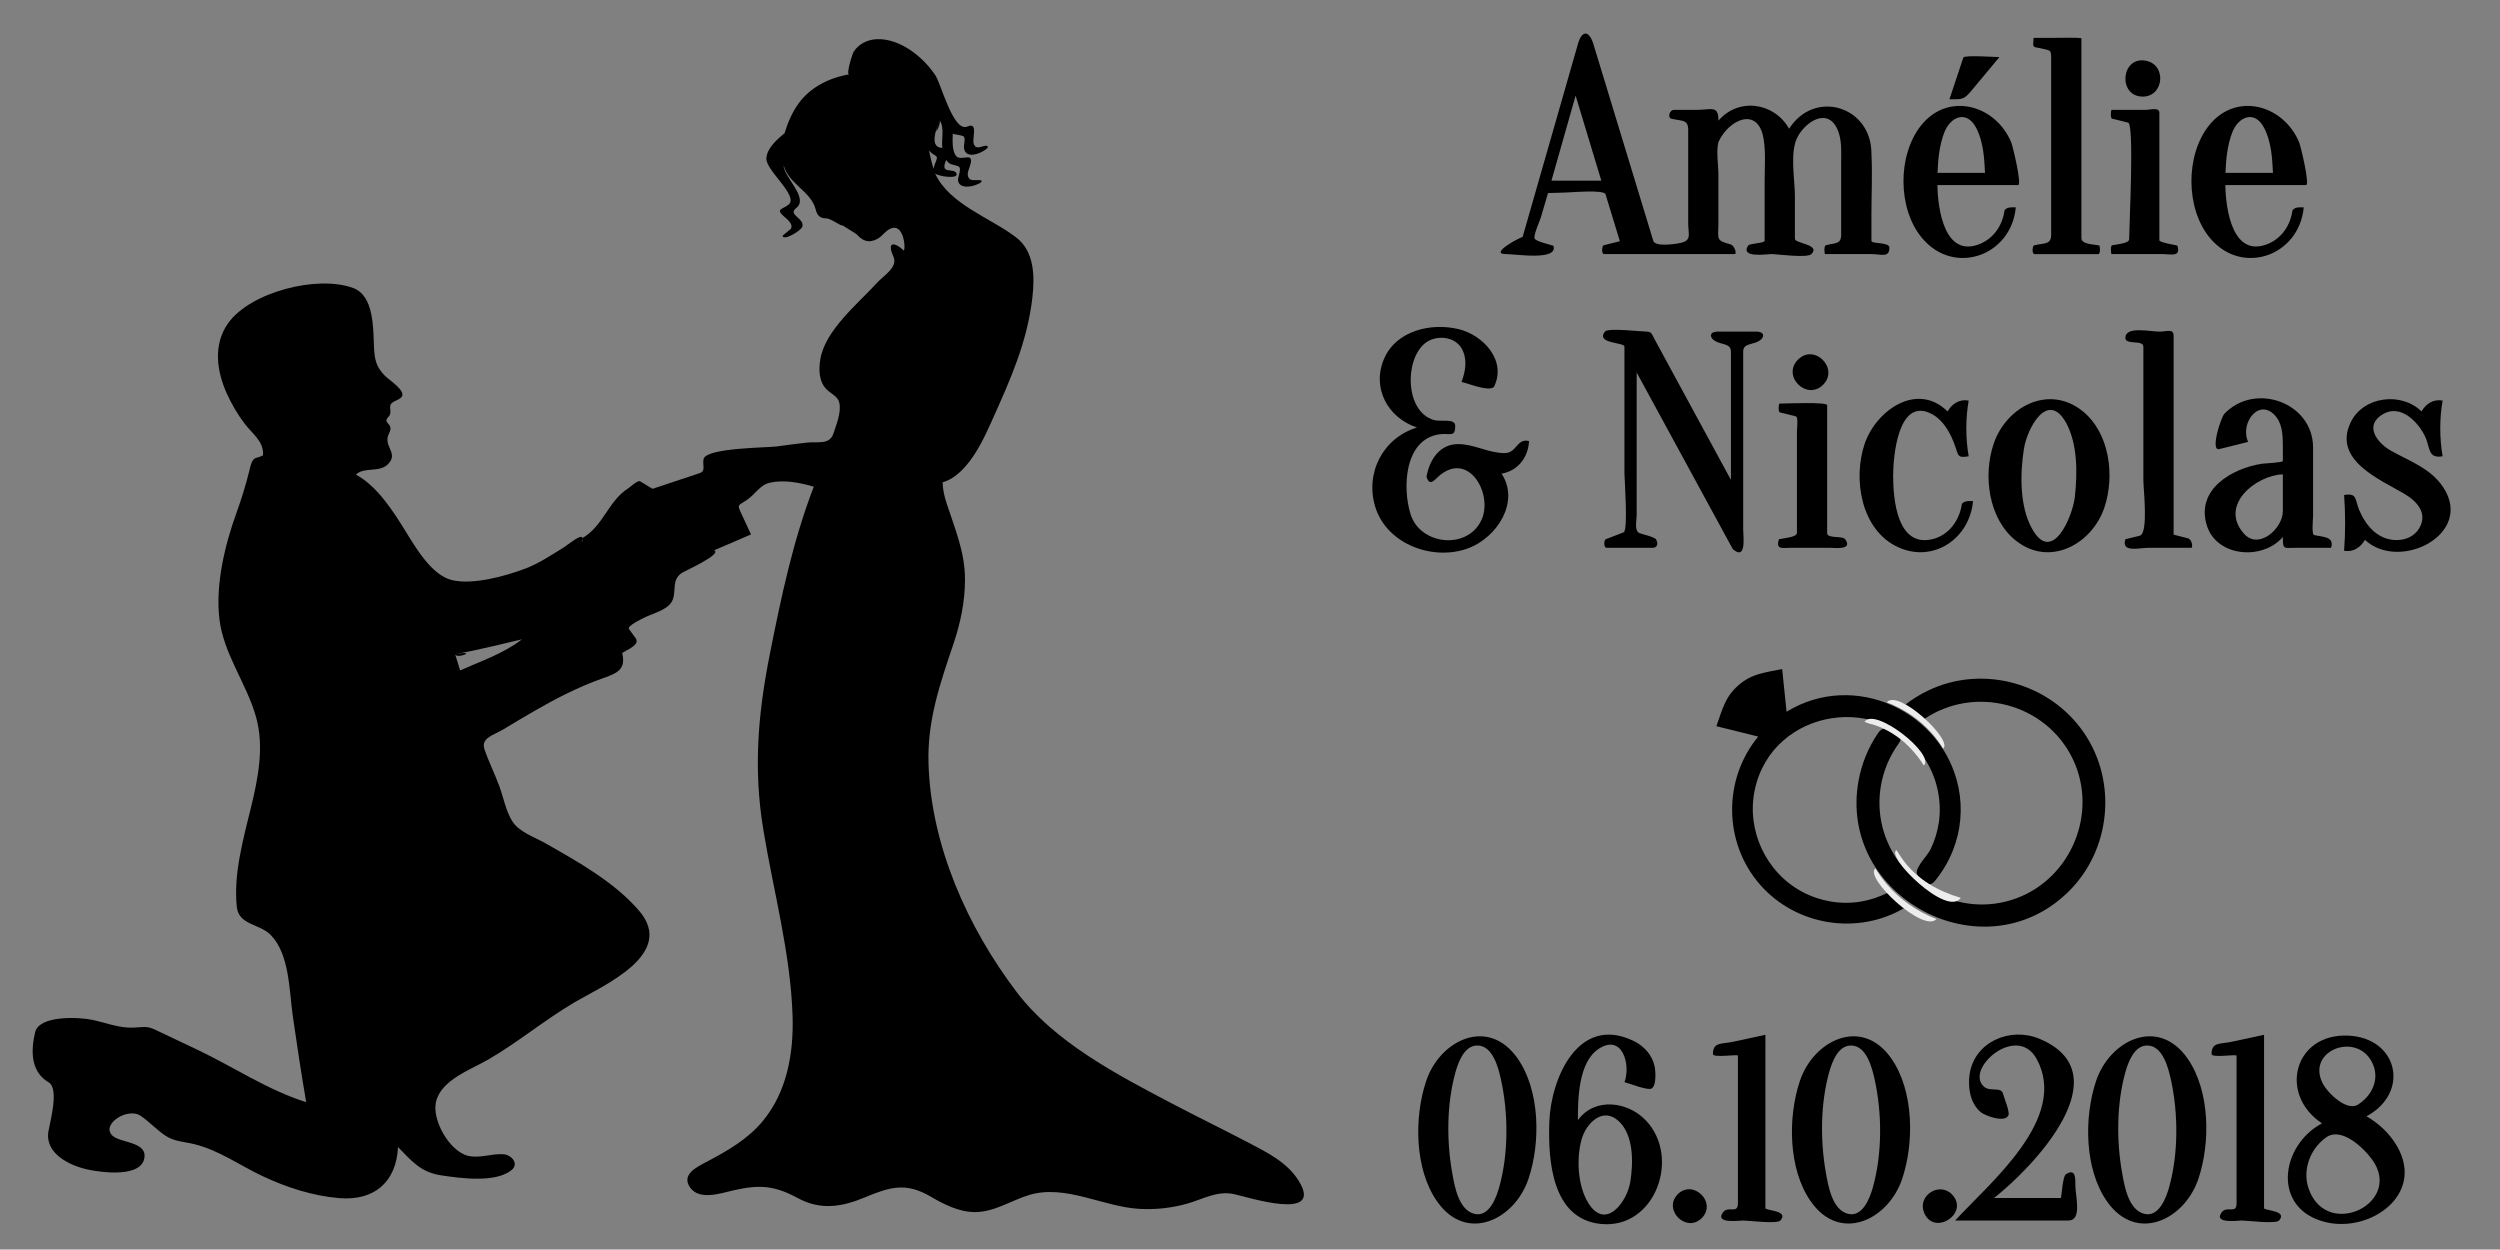 <?xml version="1.0" encoding="utf-8"?>
<!-- Generator: Adobe Illustrator 16.0.0, SVG Export Plug-In . SVG Version: 6.00 Build 0)  -->
<!DOCTYPE svg PUBLIC "-//W3C//DTD SVG 1.0//EN" "http://www.w3.org/TR/2001/REC-SVG-20010904/DTD/svg10.dtd">
<svg version="1.0" xmlns="http://www.w3.org/2000/svg" xmlns:xlink="http://www.w3.org/1999/xlink" x="0px" y="0px" width="113.4px"
	 height="56.678px" viewBox="0 0 113.4 56.678" enable-background="new 0 0 113.4 56.678" xml:space="preserve">
<rect x="0" y="0" width="113.4" height="56.678" fill="#808080" stroke="none"/>
<g id="CLIENT-marion_adrien" display="none">
</g>
<g id="obliteration_4x2">
</g>
<g id="couple_4x2">
</g>
<g id="champetre_graphique">
</g>
<g id="champetre_oiseau">
</g>
<g id="cadena_4x2">
</g>
<g id="arabesque_4x2">
</g>
<g id="oiseaux_ruban">
	<g id="consigne" display="none">
	</g>
</g>
<g id="arbre_save_the_date">
</g>
<g id="Calque_11" display="none">
</g>
<g id="CACTUS">
</g>
<g id="couple_glamour">
	<path d="M79.826,40.116c1.627,1.874,4.441,2.33,6.576,1.058c-0.275-0.207-0.529-0.433-0.77-0.681
		c-0.391,0.195-0.811,0.335-1.241,0.406c-0.9,0.147-1.843-0.019-2.646-0.448c-1.648-0.883-2.536-2.799-2.148-4.625
		c0.795-3.745,5.918-4.505,7.817-1.232c0.477,0.807,0.668,1.801,0.53,2.726c-0.063,0.415-0.189,0.821-0.373,1.199
		c-0.191,0.393-0.869,0.953-0.533,1.247c0.322,0.281,0.462,0.529,0.763,0.153c0.327-0.409,0.594-0.865,0.787-1.353
		c0.356-0.901,0.444-1.893,0.25-2.842c-0.707-3.464-4.722-5.328-7.8-3.439c-0.066-0.646-0.133-1.291-0.199-1.937
		c-0.797,0.165-1.371,0.202-1.981,0.733c-0.61,0.53-0.728,1.094-1.003,1.859c0.633,0.157,1.266,0.313,1.898,0.471
		C78.151,35.348,78.174,38.217,79.826,40.116C80.767,41.199,78.885,39.034,79.826,40.116z"/>
	<path d="M87.255,32.636c2.306-1.588,5.555-0.736,6.768,1.794c1.158,2.416-0.057,5.401-2.575,6.323
		c-2.566,0.939-5.404-0.621-6.063-3.252c-0.316-1.263-0.061-2.619,0.679-3.688c0.231-0.336,0.185-0.285-0.124-0.487
		c-0.362-0.235-0.506-0.443-0.777-0.036c-0.423,0.632-0.715,1.349-0.854,2.097c-0.983,5.283,5.63,8.854,9.502,5.074
		c1.935-1.888,2.244-4.99,0.718-7.222c-1.543-2.257-4.582-3.104-7.057-1.922c-0.386,0.184-0.75,0.411-1.086,0.675
		C86.714,32.176,86.973,32.394,87.255,32.636C88.045,32.092,87.145,32.541,87.255,32.636z"/>
	<path fill="#EDEDED" d="M86.351,39.046c-0.116-0.154-0.223-0.32-0.325-0.484c-0.52,0.259,2.283,3.07,2.916,2.165
		C87.919,40.427,86.999,39.911,86.351,39.046z"/>
	<path fill="#EDEDED" d="M85.596,40.124c-0.197-0.227-0.37-0.474-0.529-0.729c-0.524,0.414,2.199,2.954,2.769,2.292
		C86.975,41.357,86.2,40.819,85.596,40.124C85.396,39.894,86.225,40.848,85.596,40.124z"/>
	<path fill="#EDEDED" d="M84.937,32.856c0.996,0.31,1.78,0.993,2.328,1.867c0.525-0.503-2.229-2.681-2.69-1.979
		C84.69,32.781,84.816,32.845,84.937,32.856z"/>
	<path fill="#EDEDED" d="M87.653,33.284c0.183,0.208,0.343,0.435,0.49,0.669c0.462-0.369-2.034-2.721-2.556-2.096
		C86.38,32.156,87.095,32.647,87.653,33.284C87.839,33.496,87.072,32.622,87.653,33.284z"/>
	<path d="M70.464,11.15c-0.161-0.063-0.776-0.188-0.853-0.328c-0.07-0.131,0.238-0.811,0.279-0.951
		C70,9.5,70.109,9.129,70.219,8.757l0.732-0.021c0.253,0,1.807-0.149,1.876,0.076c0.217,0.71,0.434,1.42,0.65,2.13
		c-0.245,0.062-0.491,0.123-0.736,0.185c-0.078,0.02-0.112,0.398,0.022,0.398c0.714,0,1.429,0,2.143,0c1.035,0,2.07,0,3.106,0
		c0.222,0,0.444,0,0.666,0c0.128,0-0.005-0.392-0.177-0.438c-0.688-0.188-0.555-0.234-0.555-0.928c0-0.748,0-1.496,0-2.244
		c0-0.444-0.104-1.032,0-1.467C78.414,5.411,79.759,4.795,80,6.316c0.096,0.602,0.045,1.25,0.045,1.856c0,0.738,0,1.477,0,2.215
		c0,0.178,0,0.356,0,0.535c0,0.111-0.682,0.116-0.748,0.217c-0.381,0.58,0.841,0.386,1.047,0.386c0.277,0,1.628,0.192,1.821,0
		c0.438-0.437-0.748-0.481-0.748-0.688c0-0.649,0-1.298,0-1.947c0-0.781-0.258-2.034,0.15-2.735
		c0.377-0.646,1.321-1.271,1.771-0.307c0.218,0.47,0.177,1.021,0.177,1.527c0,1.089,0,2.178,0,3.267
		c0,0.449-0.259,0.364-0.692,0.483c-0.105,0.028-0.061,0.4-0.039,0.4c0.159,0,0.319,0,0.479,0c0.541,0,1.082,0,1.623,0
		c0.426,0,0.818,0.184,0.818-0.287c0-0.276-0.816-0.158-0.816-0.317c0-0.399,0-0.799,0-1.197c0-0.917,0.048-1.847,0-2.762
		c0-2.143-2.582-2.933-3.735-1.121c-0.667-1.196-2.295-1.432-3.204-0.367c0-0.72-0.318-0.49-0.997-0.49c-0.337,0-0.674,0-1.01,0
		c-0.231,0-0.298,0.358-0.136,0.399c0.466,0.116,0.771,0.018,0.771,0.503c0,0.691,0,1.384,0,2.075c0,0.724,0,1.448,0,2.172
		c0,0.468,0.165,0.76-0.306,0.877c-0.21,0.053-1.188,0.211-1.279-0.089c-0.09-0.297-0.181-0.595-0.271-0.892
		c-0.814-2.675-1.629-5.35-2.443-8.025c-0.186-0.61-0.514-0.666-0.701-0.016c-0.371,1.295-0.742,2.589-1.113,3.883
		c-0.467,1.628-0.934,3.256-1.4,4.884c0.017-0.061-1.59,0.771-0.751,0.771C68.759,11.525,70.684,11.839,70.464,11.15z M70.374,8.194
		c0.365-1.286,0.73-2.572,1.096-3.858c0.389,1.286,0.777,2.572,1.166,3.858C71.882,8.194,71.128,8.194,70.374,8.194z"/>
	<path d="M90.694,2.589c-0.199,0-1.597-0.099-1.637,0.021c-0.21,0.632-0.421,1.263-0.631,1.895c0.626,0,0.656,0.018,1.048-0.452
		C89.881,3.564,90.288,3.077,90.694,2.589z"/>
	<path d="M87.188,10.801c1.459,1.741,4.053,0.791,4.248-1.396c-0.291,0-0.361-0.011-0.505,0.122
		c-0.093,0.662-0.462,1.25-1.086,1.522c-1.635,0.704-1.949-1.558-1.964-2.654c0.867,0,1.734,0,2.602,0c0.353,0,0.705,0,1.058,0
		c0.183,0-0.241-1.767-0.313-1.939c-0.7-1.69-2.847-2.311-4.083-0.773C86.063,7.033,86.07,9.475,87.188,10.801
		C87.439,11.102,86.938,10.504,87.188,10.801z M89.627,5.777c0.332,0.612,0.383,1.382,0.413,2.063c-0.718,0-1.437,0-2.154,0
		c0.026-0.615,0.083-1.254,0.308-1.833C88.473,5.289,89.198,4.986,89.627,5.777z"/>
	<path d="M95.228,11.138c-0.244-0.062-0.816-0.043-0.816-0.339c0-0.46,0-0.92,0-1.38c0-1.549,0-3.097,0-4.646
		c0-1.012,0-2.022,0-3.033c0-0.048-1.262-0.022-1.381-0.022c-0.262,0-0.524,0-0.786,0l-0.021,0.287c0,0.17,0.167,0.143,0.321,0.181
		c0.474,0.119,0.495,0.04,0.495,0.483c0,0.587,0,1.173,0,1.76c0,1.575,0,3.15,0,4.725c0,0.501,0,1.001,0,1.502
		c0,0.457-0.337,0.362-0.771,0.471c-0.081,0.021-0.114,0.399,0.02,0.399c0.258,0,0.516,0,0.773,0c0.701,0,1.402,0,2.103,0
		C95.286,11.525,95.26,11.237,95.228,11.138z"/>
	<path d="M97.194,4.382c0.977,0,1.095-1.47,0.12-1.632C96.197,2.563,96.065,4.382,97.194,4.382z"/>
	<path d="M98.765,11.138c-0.121-0.03-0.816-0.138-0.816-0.238c0-0.337,0-0.673,0-1.01c0-1.234,0-2.469,0-3.703
		c0-0.357,0-0.714,0-1.07c0-0.266-0.408-0.133-0.625-0.133c-0.514,0-1.027,0-1.541,0c-0.032,0-0.068,0.376,0.023,0.399
		c0.242,0.061,0.484,0.121,0.727,0.181c0.286,0.072,0.045,4.714,0.045,5.288c0,0.197-0.6,0.232-0.771,0.274
		c-0.093,0.023-0.048,0.399-0.028,0.399c0.163,0,0.326,0,0.49,0c0.61,0,1.221,0,1.832,0C98.455,11.525,98.938,11.681,98.765,11.138z
		"/>
	<path d="M100.249,10.801c1.459,1.741,4.052,0.791,4.248-1.396c-0.29,0-0.362-0.011-0.505,0.122
		c-0.093,0.662-0.461,1.25-1.086,1.522c-1.636,0.702-1.949-1.557-1.964-2.654c0.867,0,1.734,0,2.603,0c0.352,0,0.704,0,1.057,0
		c0.183,0-0.241-1.767-0.313-1.939c-0.7-1.69-2.846-2.311-4.083-0.773C99.124,7.033,99.132,9.475,100.249,10.801
		C100.501,11.102,99.999,10.504,100.249,10.801z M102.688,5.777c0.333,0.612,0.383,1.382,0.413,2.063c-0.718,0-1.437,0-2.154,0
		c0.025-0.615,0.083-1.254,0.308-1.833C101.534,5.289,102.26,4.986,102.688,5.777z"/>
	<path d="M66.661,24.846c1.241-0.496,2.292-2.075,1.45-3.36c0.753-0.137,1.203-0.735,1.248-1.479
		c-0.567-0.143-0.543,0.545-1.111,0.545c-0.731,0-1.379-0.408-2.109-0.408c-0.844,0-1.299,0.723-1.432,1.478
		c0.14,0.494,0.383,0.116,0.609-0.069c1.341-1.086,2.431,0.902,1.873,2.056c-0.648,1.346-2.756,1.106-3.198-0.262
		c-0.386-1.193-0.297-3.41,1.293-3.646c0.484-0.071,0.725,0.168,0.725-0.382c0-0.359-0.651-0.176-0.962-0.265
		c-1.306-0.372-1.35-2.695-0.422-3.473c0.479-0.401,1.355-0.346,1.679,0.231c0.271,0.484,0.171,1.024-0.007,1.514
		c0.388,0.092,1.191,0.436,1.466,0.231c0.6-1.198-0.485-2.36-1.602-2.628c-1.25-0.301-2.824,0.065-3.377,1.339
		c-0.576,1.333,0.169,2.686,1.49,3.124c-1.544,0.473-2.365,2.063-1.89,3.607C62.911,24.709,65.06,25.483,66.661,24.846
		C67.006,24.708,66.315,24.983,66.661,24.846z"/>
	<path d="M78.601,24.91c0.633,0.542,0.47-0.587,0.47-0.886c0-1.151,0-2.304,0-3.456c0-1.195,0-2.391,0-3.586
		c0-0.345,0-0.689,0-1.034c0-0.332,0.304-0.309,0.604-0.425c0.367-0.142,0.439-0.482-0.014-0.482c-0.579,0-1.159,0-1.738,0
		c-0.453,0-0.381,0.341-0.013,0.482c0.304,0.117,0.604,0.096,0.604,0.431c0,1.938,0,3.876,0,5.813
		c-1.153-2.125-2.308-4.251-3.461-6.376c-0.12-0.221-0.124-0.351-0.382-0.351c-0.26,0-1.734-0.178-1.872,0
		c-0.43,0.556,0.885,0.484,0.885,0.679c0,0.383,0,0.766,0,1.148c0,1.532,0,3.063,0,4.595c0,0.254,0.177,2.602-0.038,2.685
		c-0.27,0.104-0.539,0.208-0.809,0.312c-0.084,0.032-0.107,0.39,0.042,0.39c0.69,0,1.381,0,2.072,0c0.199,0,0.287-0.149,0.172-0.375
		c-0.06-0.117-0.617-0.238-0.746-0.288c-0.262-0.101-0.138-0.552-0.138-0.806c0-2.161,0-4.322,0-6.483
		C75.693,19.567,77.147,22.239,78.601,24.91z"/>
	<path d="M80.692,24.461c-0.156,0.489,0.173,0.388,0.507,0.388c0.61,0,1.221,0,1.832,0c0.178,0,1.035,0.113,0.665-0.388
		c-0.129-0.174-0.816-0.014-0.816-0.28c0-1.933,0-3.865,0-5.798c0-0.163-1.883-0.076-2.166-0.076c-0.032,0-0.068,0.376,0.023,0.399
		c0.242,0.06,0.484,0.12,0.727,0.181c0.111,0.028,0.045,0.57,0.045,0.673c0,1.141,0,2.282,0,3.423c0,0.397,0,0.795,0,1.192
		C81.509,24.373,80.87,24.416,80.692,24.461z"/>
	<path d="M82.696,17.453c0.737-0.741-0.396-1.887-1.139-1.14C80.812,17.055,81.951,18.194,82.696,17.453
		C82.863,17.285,82.528,17.62,82.696,17.453z"/>
	<path d="M84.584,20.123c-0.546,1.599-0.172,3.915,1.503,4.692c1.611,0.748,3.259-0.388,3.41-2.087c-0.29,0-0.361-0.01-0.505,0.122
		c-0.104,0.752-0.594,1.439-1.362,1.612c-1.583,0.355-1.757-1.826-1.757-2.886c0-0.826,0.208-3.486,1.657-2.844
		c0.614,0.271,0.974,0.953,1.173,1.558c0.133,0.403,0.117,0.488,0.596,0.407c-0.143-0.816-0.142-1.714,0-2.527
		c-0.409-0.077-0.753,0.137-0.958,0.492C86.952,17.294,85.093,18.631,84.584,20.123C84.438,20.549,84.729,19.696,84.584,20.123z"/>
	<path d="M90.435,20.123c-0.491,1.438-0.243,3.41,1.004,4.399c1.534,1.216,3.446,0.167,4.013-1.491
		c0.488-1.438,0.245-3.413-1.007-4.399C92.911,17.426,91.001,18.457,90.435,20.123C90.289,20.549,90.58,19.695,90.435,20.123z
		 M93.724,19.189c0.522,0.967,0.507,2.278,0.393,3.337c-0.097,0.897-1.033,3.129-1.954,1.438c-0.561-1.025-0.533-2.49-0.357-3.608
		C91.948,19.438,92.884,17.667,93.724,19.189C93.848,19.419,93.604,18.972,93.724,19.189z"/>
	<path d="M96.406,24.461c-0.199,0.623,0.643,0.388,1.021,0.388c0.655,0,1.312,0,1.968,0c0.086,0,0.036-0.383-0.146-0.428
		l-0.654-0.17c0-0.317,0-0.635,0-0.952c0-2.689,0-5.378,0-8.066c0-0.344-0.313-0.191-0.625-0.191c-0.469,0-1.563-0.263-1.563,0.287
		c0,0.333,0.816,0.068,0.816,0.398c0,0.456,0,0.912,0,1.367c0,1.563,0,3.125,0,4.688c0,0.383,0.239,2.416-0.162,2.516
		C96.843,24.352,96.624,24.406,96.406,24.461z"/>
	<path d="M105.737,24.849c0.169-0.526-0.404-0.489-0.771-0.58c-0.119-0.03-0.045-0.754-0.045-0.87c0-1.033,0-2.066,0-3.101
		c0-2.028-2.616-2.986-4.019-1.534c-0.165,0.169-0.656,1.712-0.234,1.606c0.436-0.108,0.872-0.218,1.308-0.326
		c-0.401-0.872,0.553-2.091,1.296-1.103c0.282,0.376,0.278,0.949,0.278,1.394c0,0.192,0,0.384,0,0.576
		c0,0.073-0.813,0.104-0.948,0.124c-1.362,0.208-3.005,1.163-2.503,2.791c0.448,1.453,2.547,1.596,3.451,0.53
		c0,0.605,0.039,0.492,0.625,0.492C104.695,24.849,105.217,24.849,105.737,24.849z M101.784,24.205
		c-1.15-1.297,0.563-2.654,1.766-2.688c0,0.558,0,1.116,0,1.674C103.55,23.969,102.454,24.966,101.784,24.205
		C101.608,24.007,102.123,24.59,101.784,24.205z"/>
	<path d="M110.83,22.112c-0.557-0.854-1.511-1.188-2.362-1.659c-0.64-0.355-1.268-1.165-0.358-1.678
		c0.782-0.441,1.549,0.339,1.873,0.983c0.269,0.533,0.117,1.057,0.814,0.939c-0.143-0.816-0.142-1.714,0-2.527
		c-0.408-0.077-0.755,0.138-0.958,0.493c-0.914-0.902-2.647-0.689-3.214,0.499c-0.817,1.707,1.318,2.582,2.437,3.237
		c0.562,0.331,1.076,0.881,0.675,1.56c-0.31,0.522-0.97,0.639-1.514,0.46c-0.587-0.193-0.977-0.731-1.207-1.279
		c-0.205-0.49-0.083-0.789-0.687-0.685c0.06,0.854,0.063,1.675-0.001,2.528c0.406,0.076,0.743-0.146,0.946-0.495
		C108.831,25.946,112.228,24.238,110.83,22.112C110.65,21.837,111.018,22.397,110.83,22.112z"/>
	<path d="M68.84,48.013c-1.33-1.909-3.526-0.84-4.149,1.021c-0.55,1.641-0.532,3.993,0.493,5.458c1.33,1.911,3.524,0.84,4.148-1.02
		C69.884,51.831,69.862,49.479,68.84,48.013C68.593,47.658,69.081,48.358,68.84,48.013z M65.87,53.188
		c-0.257-1.444-0.247-3.125,0.148-4.545c0.129-0.459,0.397-1.219,0.993-1.219c0.703,0,0.956,1.013,1.071,1.534
		c0.342,1.541,0.348,3.376-0.079,4.9c-0.132,0.471-0.463,1.367-1.125,1.202C66.154,54.881,65.976,53.789,65.87,53.188
		C65.78,52.684,65.958,53.688,65.87,53.188z"/>
	<path d="M74.66,50.826c-0.827-0.871-2.323-1.063-3.086-0.018c-0.003-0.957,0.02-2.625,0.94-3.231
		c1.081-0.71,1.465,0.729,1.173,1.51c0.227,0.053,1.04,0.39,1.227,0.288c0.24-0.131,0.178-0.84,0.138-1.015
		c-0.117-0.52-0.487-0.921-0.958-1.147c-2.503-1.203-3.748,1.704-3.817,3.68c-0.061,1.743,0.113,4.408,2.345,4.626
		C75.079,55.758,76.251,52.502,74.66,50.826C74.439,50.594,74.879,51.057,74.66,50.826z M72.042,54.563
		c-0.479-0.776-0.543-2.017-0.302-2.876c0.202-0.728,0.962-1.513,1.692-0.825c0.685,0.645,0.653,1.9,0.519,2.745
		C73.806,54.514,72.829,55.841,72.042,54.563C71.922,54.368,72.156,54.748,72.042,54.563z"/>
	<path d="M76.106,54.167c-0.698,0.703,0.384,1.784,1.086,1.086C77.896,54.544,76.802,53.477,76.106,54.167
		C75.959,54.315,76.403,53.872,76.106,54.167z"/>
	<path d="M80.079,46.938c-0.49,0.105-0.979,0.212-1.47,0.317c-0.521,0.112-0.911,0-0.911,0.557c0,0.186,1.134-0.004,1.134,0.073
		c0,0.348,0,0.695,0,1.042c0,1.405,0,2.81,0,4.214c0,0.48,0,0.96,0,1.439c0,0.519-0.442,0.085-0.68,0.417
		c-0.379,0.529,0.746,0.365,0.918,0.365c0.233,0,1.541,0.169,1.689,0c0.409-0.465-0.681-0.441-0.681-0.561c0-0.354,0-0.709,0-1.063
		C80.079,51.472,80.079,49.205,80.079,46.938z"/>
	<path d="M85.791,48.013c-1.33-1.909-3.526-0.84-4.149,1.021c-0.55,1.641-0.532,3.993,0.493,5.458c1.33,1.911,3.524,0.84,4.148-1.02
		C86.835,51.831,86.813,49.479,85.791,48.013C85.544,47.658,86.032,48.358,85.791,48.013z M82.821,53.188
		c-0.257-1.444-0.247-3.125,0.148-4.545c0.129-0.459,0.397-1.219,0.993-1.219c0.703,0,0.956,1.013,1.071,1.534
		c0.342,1.541,0.348,3.376-0.079,4.9c-0.132,0.471-0.463,1.367-1.125,1.202C83.105,54.881,82.927,53.789,82.821,53.188
		C82.731,52.684,82.909,53.688,82.821,53.188z"/>
	<path d="M88.53,54.167c-0.575-0.571-1.567,0.073-1.253,0.839C87.729,56.105,89.376,55.019,88.53,54.167
		C88.233,53.872,88.678,54.315,88.53,54.167z"/>
	<path d="M93.484,54.341c-1.012,0-2.022,0-3.034,0c1.735-1.362,5.887-5.655,2.03-7.234c-1.316-0.532-2.939,0.156-3.142,1.648
		c-0.081,0.592,0.031,1.3,0.517,1.699c0.183,0.15,1.072,0.491,1.246,0.142c0.078-0.156-0.202-0.81-0.246-0.987
		c-0.081-0.323-0.578-0.082-0.845-0.304c-0.945-0.777,1.47-2.924,2.373-1.27c1.47,2.689-2.135,5.623-3.698,7.327
		c1.712,0,3.425,0,5.137,0c0.637,0,0.316-1.091,0.316-1.611c0-0.23,0.035-0.797-0.428-0.486
		C93.567,53.361,93.524,54.152,93.484,54.341z"/>
	<path d="M99.227,48.013c-1.33-1.909-3.526-0.84-4.149,1.021c-0.55,1.641-0.532,3.993,0.493,5.458c1.33,1.911,3.524,0.84,4.148-1.02
		C100.271,51.831,100.249,49.479,99.227,48.013C98.979,47.658,99.468,48.358,99.227,48.013z M96.257,53.188
		c-0.257-1.444-0.247-3.125,0.148-4.545c0.129-0.459,0.397-1.219,0.993-1.219c0.703,0,0.956,1.013,1.071,1.534
		c0.342,1.541,0.348,3.376-0.079,4.9c-0.132,0.471-0.463,1.367-1.125,1.202C96.541,54.881,96.362,53.789,96.257,53.188
		C96.167,52.684,96.345,53.688,96.257,53.188z"/>
	<path d="M102.698,46.938c-0.49,0.105-0.979,0.212-1.47,0.317c-0.521,0.112-0.911,0-0.911,0.557c0,0.186,1.134-0.004,1.134,0.073
		c0,0.348,0,0.695,0,1.042c0,1.405,0,2.81,0,4.214c0,0.48,0,0.96,0,1.439c0,0.519-0.442,0.085-0.68,0.417
		c-0.379,0.529,0.746,0.365,0.918,0.365c0.233,0,1.541,0.169,1.689,0c0.409-0.465-0.681-0.441-0.681-0.561c0-0.354,0-0.709,0-1.063
		C102.698,51.472,102.698,49.205,102.698,46.938z"/>
	<path d="M108.734,51.998c-0.329-0.571-0.821-1.034-1.39-1.363c1.989-1.068,1.438-3.558-0.826-3.659
		c-2.457-0.11-3.179,2.659-1.193,3.979c-1.903,1.015-2.283,3.894,0.174,4.483C107.515,55.923,109.995,54.189,108.734,51.998z
		 M107.636,48.274c0.307,0.711-0.059,1.439-0.678,1.831c-0.504,0.319-1.38-0.516-1.612-0.986
		C104.606,47.613,106.989,46.754,107.636,48.274C107.709,48.444,107.563,48.104,107.636,48.274z M104.758,54.021
		c-0.359-0.882-0.001-1.883,0.752-2.427c0.677-0.49,1.676,0.432,2.103,1.021C108.988,54.55,105.643,56.213,104.758,54.021
		C104.67,53.806,104.846,54.239,104.758,54.021z"/>
	<path d="M46.12,45.004c-2.232-2.938-3.892-6.649-4.003-10.378c-0.059-1.947,0.526-3.627,1.139-5.441
		c0.313-0.933,0.517-1.906,0.516-2.893c-0.002-1.259-0.449-2.283-0.83-3.452c-0.102-0.311-0.181-0.636-0.185-0.964
		c0.395-0.1,0.776-0.421,1.037-0.72c0.513-0.585,0.868-1.336,1.184-2.039c0.829-1.848,1.621-3.583,1.853-5.636
		c0.106-0.949,0.092-2.071-0.734-2.708c-1.165-0.899-3.036-1.495-3.684-2.911c0.119,0.136,1.058,0.275,0.979,0.021
		c-0.097-0.316-0.792,0.09-0.47-0.629c0.172,0.267,0.318,0.183,0.555,0.295c0.168,0.079-0.039,0.494-0.021,0.632
		c0.072,0.558,1.138,0.146,1.072,0.024c-0.046-0.086-0.428,0.022-0.539-0.082c-0.266-0.248,0.142-0.651,0.041-0.925
		c-0.056-0.15-0.48,0.053-0.627-0.091c-0.239-0.233-0.19-0.751-0.185-1.044c0.073,0.049,0.487,0.058,0.521,0.165
		c0.056,0.18-0.052,0.376,0.003,0.562c0.159,0.543,1.146-0.035,1.065-0.141c-0.12-0.155-0.506,0.234-0.636-0.117
		c-0.095-0.259,0.226-1.012-0.292-0.792c-0.634,0.272-1.187-1.915-1.438-2.304c-0.549-0.846-1.628-1.715-2.69-1.657
		c-0.412,0.022-0.802,0.217-1.028,0.567c-0.061,0.094-0.351,1.028-0.209,1.028c-0.889,0.15-1.774,0.582-2.313,1.35
		c-0.278,0.397-0.472,0.849-0.609,1.312c-0.337,0.291-0.792,0.658-0.828,1.141c-0.042,0.55,1.495,1.715,1.003,2.107
		c-0.278,0.222-0.603,0.187-0.204,0.536c0.135,0.119,0.436,0.337,0.311,0.561l-0.376,0.31c0.026,0.263,0.838-0.229,0.894-0.404
		c0.124-0.388-0.686-0.538-0.274-0.851c0.59-0.456-0.576-1.411-0.573-1.938c0.239,0.858,1.241,1.181,1.45,1.988
		c0.076,0.289,0.191,0.42,0.487,0.42c0.212,0,0.659,0.36,0.745,0.322l0.619,0.389c0.278,0.302,0.544,0.438,0.956,0.218
		c0.263-0.141,0.438-0.503,0.772-0.502c0.384,0.001,0.511,0.785,0.432,1.038c-0.45-0.42-0.784-0.409-0.485,0.255
		c0.229,0.5-0.426,0.858-0.745,1.209c-0.849,0.932-2.342,2.14-2.563,3.449c-0.081,0.474-0.074,1.043,0.3,1.396
		c0.2,0.189,0.506,0.308,0.563,0.606c0.085,0.442-0.137,0.969-0.271,1.377c-0.175,0.527-0.704,0.361-1.211,0.415
		c-0.457,0.049-0.911,0.111-1.366,0.174c-0.408,0.056-3.19,0.058-3.312,0.566c-0.066,0.277,0.122,0.542-0.187,0.646
		c-0.422,0.141-0.845,0.281-1.267,0.422c-0.288,0.096-0.575,0.192-0.862,0.288l-0.575-0.349c-0.122-0.028-0.44,0.271-0.537,0.332
		c-0.897,0.571-1.121,1.704-2.068,2.25c-0.017-0.23-0.672,0.313-0.825,0.409c-0.569,0.354-1.15,0.744-1.78,0.981
		c-0.884,0.334-2.373,0.749-3.325,0.514c-0.906-0.224-1.627-1.458-2.08-2.192c-0.568-0.922-1.288-2.059-2.264-2.59
		c0.372-0.364,1.047-0.079,1.439-0.46c0.467-0.453-0.052-0.722-0.008-1.19c0.019-0.202,0.236-0.4,0.081-0.599
		c-0.095-0.119-0.202-0.203-0.056-0.349c0.186-0.187,0.067-0.328,0.104-0.539c0.033-0.19,0.418-0.236,0.523-0.399
		c0.18-0.277-0.601-0.778-0.756-0.934c-0.424-0.426-0.483-0.768-0.509-1.339c-0.038-0.836,0.004-2.306-0.946-2.656
		c-1.614-0.597-4.654,0.178-5.666,1.592c-0.695,0.973-0.523,2.18-0.059,3.204c0.219,0.482,0.489,0.943,0.81,1.365
		c0.347,0.457,0.869,0.792,0.83,1.43c-0.015-0.012-0.126,0.077-0.283,0.104c-0.241,0.042-0.293,0.411-0.34,0.599
		c-0.167,0.666-0.362,1.295-0.595,1.939c-0.524,1.453-0.945,3.238-0.762,4.782c0.188,1.586,1.23,2.915,1.659,4.434
		c0.381,1.347,0.1,2.775-0.225,4.105c-0.35,1.438-0.803,3.033-0.644,4.523c0.089,0.827,1.028,0.751,1.538,1.27
		c0.858,0.87,0.839,2.547,0.999,3.664c0.186,1.309,0.387,2.616,0.609,3.919c-1.726-0.538-3.303-1.604-4.933-2.377
		c-0.64-0.303-1.278-0.608-1.919-0.91c-0.394-0.186-0.536-0.111-0.979-0.094c-0.689,0.027-1.253-0.23-1.911-0.36
		c-0.584-0.116-2.374-0.207-2.555,0.576c-0.194,0.838-0.205,1.784,0.617,2.268c0.48,0.281,0.071,1.751-0.011,2.222
		c-0.173,1.004,0.962,1.551,1.767,1.728c0.606,0.134,2.524,0.408,2.593-0.591c0.044-0.664-1.09-0.619-1.444-0.933
		c-0.567-0.502,0.666-1.321,1.273-0.905c0.396,0.271,0.723,0.634,1.124,0.9c0.401,0.266,0.847,0.267,1.3,0.38
		c1.139,0.283,2.052,0.957,3.095,1.449c1.088,0.514,2.282,0.9,3.485,1c1.585,0.131,2.586-0.724,2.664-2.315
		c0.638,0.648,1.033,1.146,1.975,1.285c0.853,0.127,2.453,0.35,3.175-0.241c0.354-0.29-0.003-0.687-0.353-0.717
		c-0.533-0.047-1.082,0.195-1.61,0.072c-0.849-0.198-1.656-1.624-1.464-2.453c0.231-0.996,1.583-1.46,2.363-1.913
		c1.359-0.787,2.565-1.801,3.917-2.597c1.295-0.763,4.642-2.181,2.922-4.169c-1.119-1.295-2.777-2.217-4.248-3.053
		c-0.491-0.279-1.207-0.512-1.507-1.015c-0.285-0.477-0.384-1.046-0.572-1.563c-0.208-0.569-0.483-1.103-0.676-1.682
		c-0.172-0.516,0.41-0.635,0.836-0.891c0.468-0.281,0.937-0.562,1.409-0.835c1-0.577,2.003-1.094,3.091-1.481
		c0.691-0.246,1.09-0.403,0.911-1.162c0.261-0.167,0.828-0.37,0.604-0.677c-0.099-0.136-0.197-0.271-0.296-0.407
		c-0.104-0.143,0.641-0.492,0.759-0.548c0.388-0.182,1.073-0.346,1.232-0.799c0.149-0.426-0.047-0.859,0.375-1.178
		c0.134-0.1,1.878-0.864,1.496-1.048c0.56-0.235,1.116-0.477,1.673-0.718c-0.142-0.306-0.284-0.611-0.426-0.917
		c-0.216-0.467-0.177-0.365,0.248-0.653c0.383-0.26,0.576-0.678,1.048-0.78c0.646-0.14,1.355,0.003,1.977,0.184
		c-0.941,2.446-1.479,5.006-1.989,7.573c-0.543,2.729-0.754,5.206-0.304,7.961c0.46,2.81,1.242,5.624,1.331,8.481
		c0.053,1.681-0.254,3.444-1.359,4.769c-0.688,0.826-1.6,1.345-2.536,1.839c-0.448,0.236-1.172,0.577-0.75,1.17
		c0.428,0.601,1.402,0.252,1.979,0.121c1.187-0.269,1.858-0.21,2.917,0.362c1.021,0.553,1.99,0.396,3.028-0.039
		c1.168-0.488,1.873-0.684,2.985-0.035c0.604,0.353,1.287,0.701,2.004,0.702c0.889,0.002,1.643-0.527,2.467-0.776
		c1.632-0.494,3.345,0.532,4.974,0.629c0.742,0.045,1.487-0.034,2.202-0.239c0.715-0.204,1.337-0.589,2.105-0.43
		c0.614,0.127,4.111,1.273,2.94-0.605c-0.516-0.829-1.402-1.269-2.236-1.707c-1.19-0.625-2.401-1.211-3.591-1.838
		C50.62,48.719,47.84,47.266,46.12,45.004C43.336,41.34,48.905,48.667,46.12,45.004z M26.434,24.558
		c-0.023,0.047-0.028-0.002-0.017-0.147L26.434,24.558z M20.645,29.675c1.016-0.188,2.025-0.436,3.029-0.674
		c-0.857,0.658-1.831,0.975-2.803,1.409C20.797,30.165,20.721,29.92,20.645,29.675C21.735,29.474,20.721,29.918,20.645,29.675z
		 M42.405,7.847l0.004,0.01L42.405,7.847z M42.394,7.465L42.35,7.658c-0.094-0.271-0.147-0.549-0.211-0.828
		C42.438,7.167,42.623,6.957,42.394,7.465C42.361,7.537,42.545,7.13,42.394,7.465z M42.622,5.448
		c0.235,0.378,0.071,0.845,0.122,1.262C42.103,6.695,42.506,5.765,42.622,5.448C42.717,5.601,42.246,6.473,42.622,5.448z"/>
</g>
</svg>
